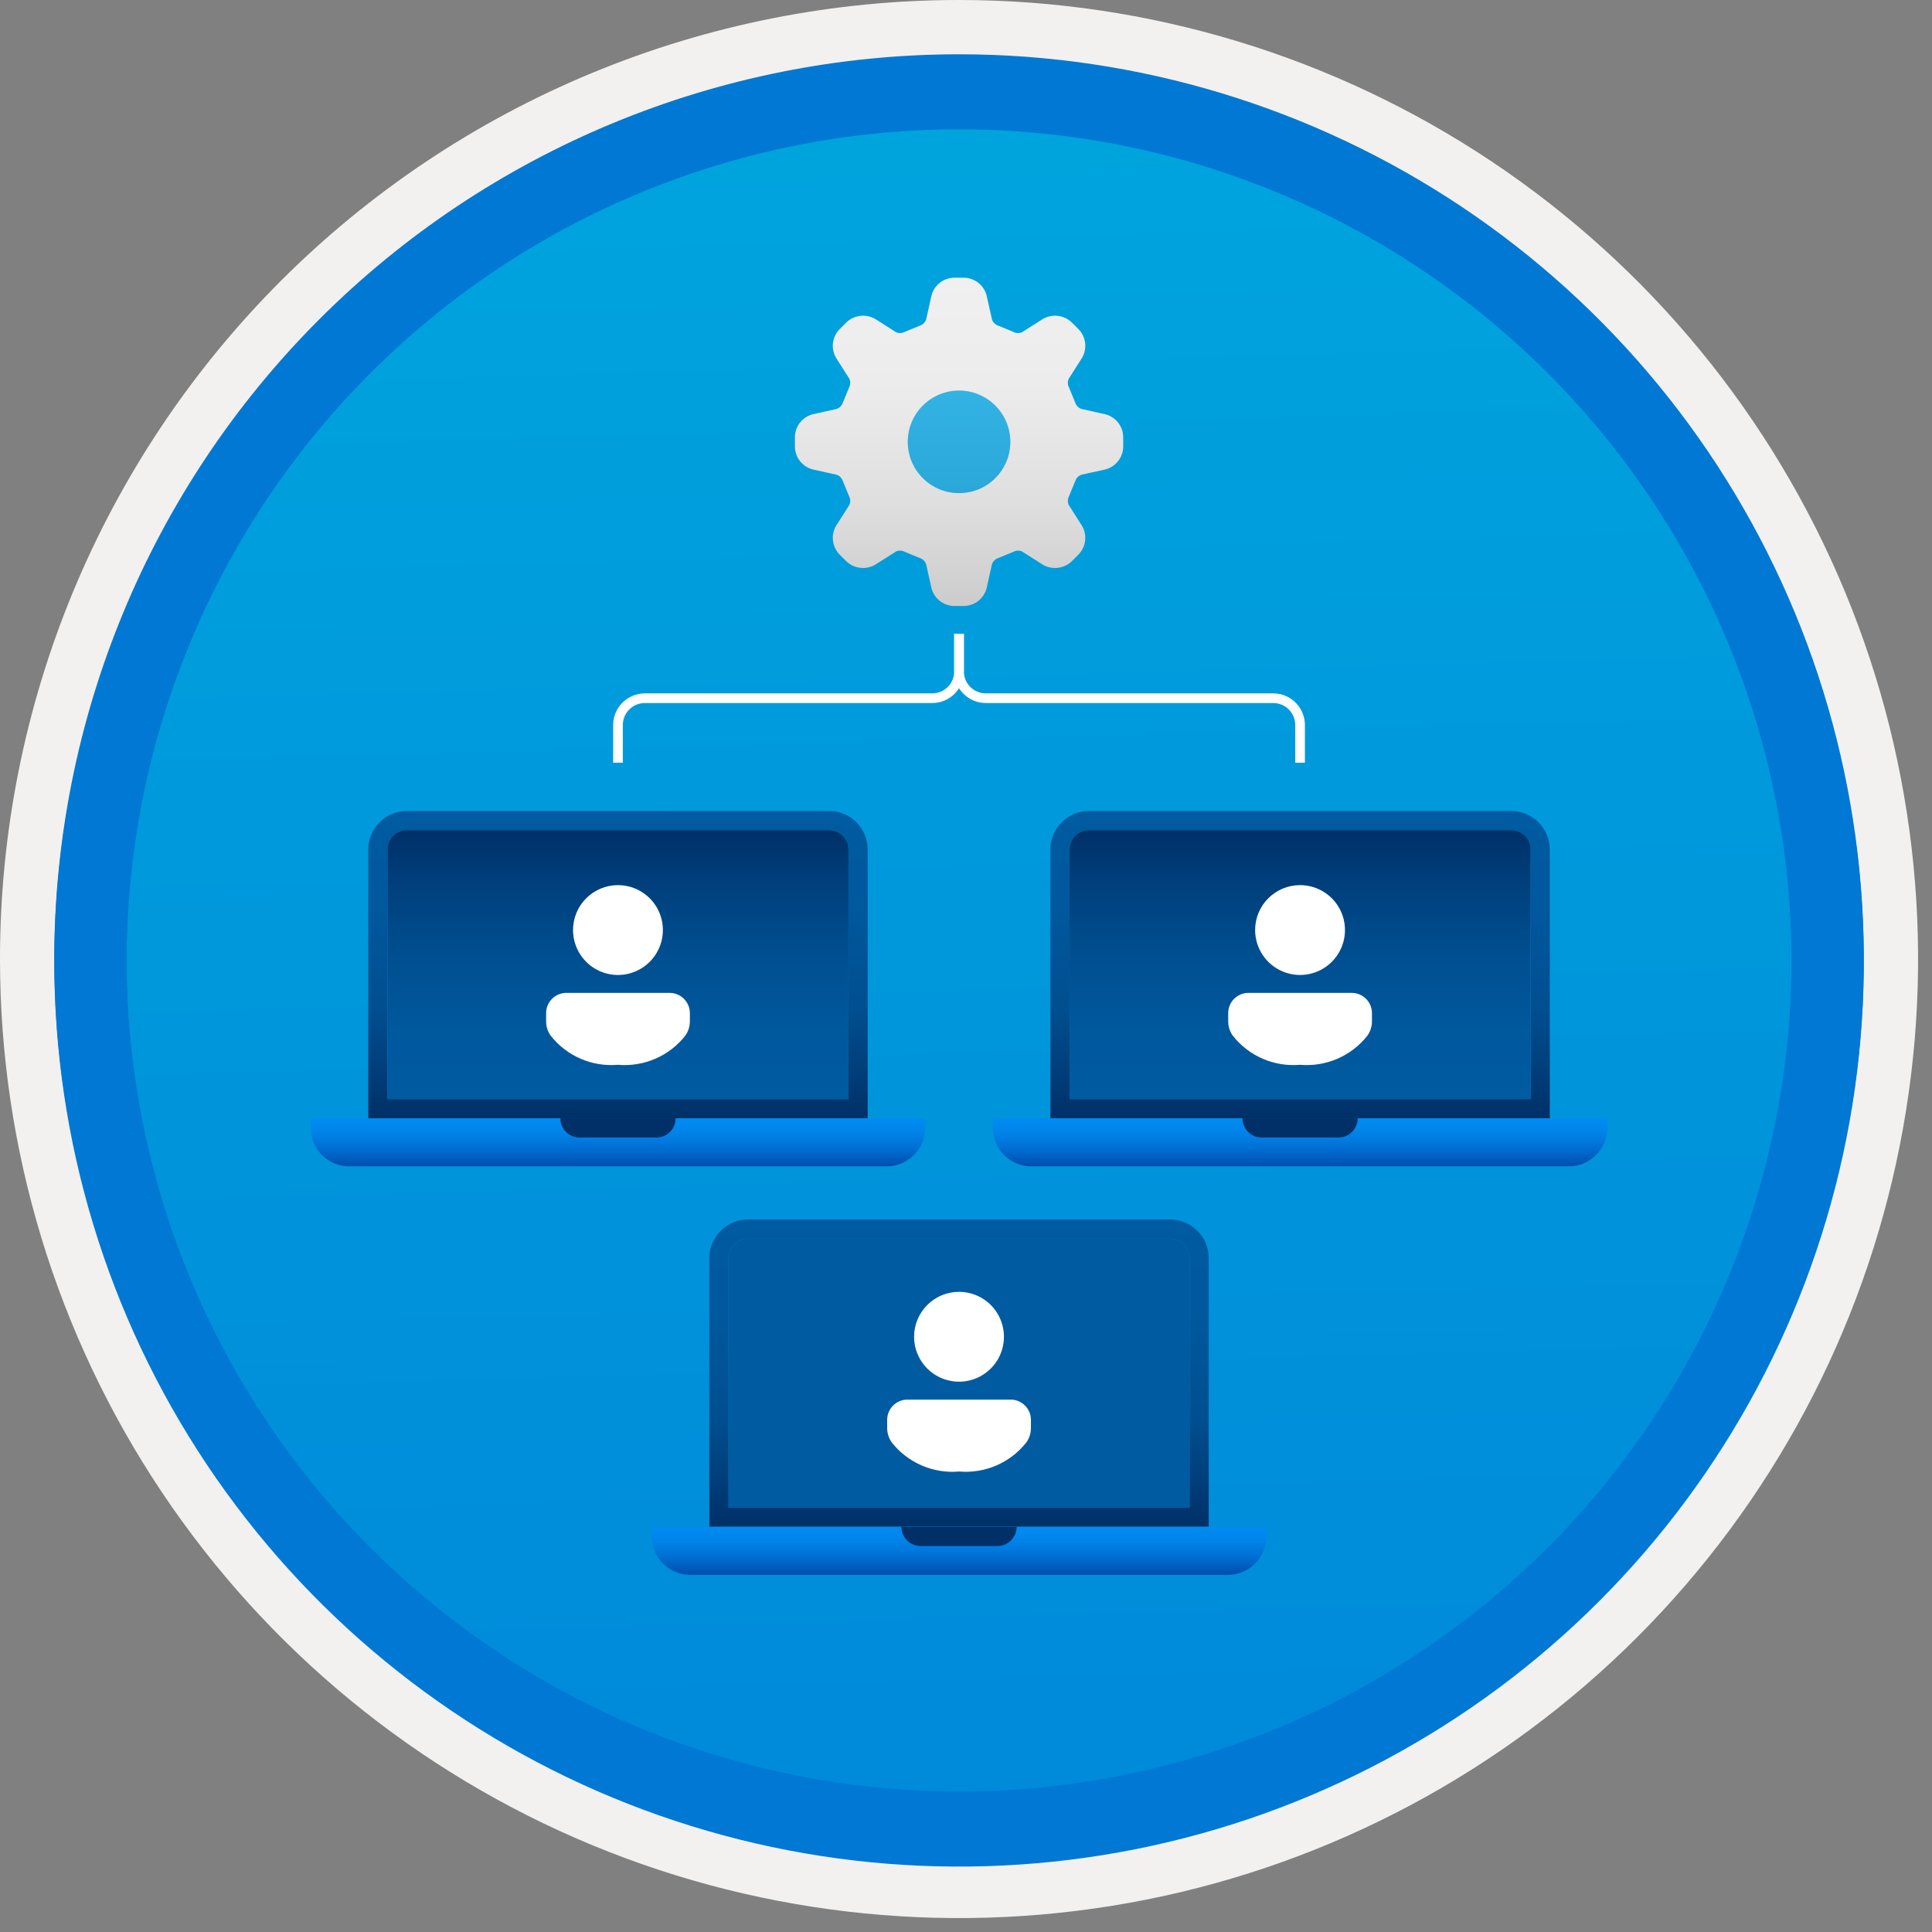 <svg width="100" height="100" viewBox="0 0 100 100" fill="none" xmlns="http://www.w3.org/2000/svg">
<rect x="0" y="0" width="100" height="100" fill="#808080" stroke="none"/>
<g clip-path="url(#clip0_1028_1471)">
<path d="M49.64 96.45C40.382 96.45 31.332 93.704 23.634 88.561C15.936 83.417 9.936 76.107 6.393 67.553C2.85 59 1.923 49.588 3.73 40.508C5.536 31.427 9.994 23.087 16.54 16.54C23.087 9.994 31.428 5.535 40.508 3.729C49.588 1.923 59 2.85 67.553 6.393C76.107 9.936 83.418 15.936 88.561 23.634C93.705 31.331 96.45 40.382 96.45 49.64C96.451 55.787 95.24 61.874 92.888 67.554C90.535 73.233 87.088 78.394 82.741 82.74C78.394 87.087 73.234 90.535 67.554 92.888C61.875 95.24 55.787 96.45 49.64 96.45V96.45Z" fill="url(#paint0_linear_1028_1471)"/>
<path fill-rule="evenodd" clip-rule="evenodd" d="M95.54 49.64C95.54 58.718 92.848 67.592 87.805 75.141C82.761 82.689 75.592 88.572 67.205 92.046C58.818 95.52 49.589 96.429 40.685 94.658C31.782 92.887 23.603 88.515 17.184 82.096C10.765 75.677 6.393 67.498 4.622 58.594C2.851 49.691 3.76 40.462 7.234 32.075C10.708 23.688 16.591 16.519 24.139 11.475C31.688 6.432 40.562 3.74 49.64 3.74C55.668 3.74 61.636 4.927 67.205 7.234C72.774 9.54 77.834 12.921 82.096 17.184C86.359 21.446 89.739 26.506 92.046 32.075C94.353 37.644 95.54 43.612 95.54 49.64V49.64ZM49.64 -0C59.458 -0 69.055 2.911 77.219 8.366C85.382 13.82 91.744 21.573 95.501 30.643C99.258 39.714 100.242 49.695 98.326 59.324C96.411 68.953 91.683 77.798 84.741 84.741C77.799 91.683 68.954 96.411 59.324 98.326C49.695 100.241 39.714 99.258 30.644 95.501C21.573 91.744 13.82 85.382 8.366 77.218C2.911 69.055 -1.61629e-06 59.458 3.61524e-07 49.64C-0.001 43.121 1.283 36.666 3.777 30.642C6.271 24.62 9.928 19.147 14.537 14.537C19.147 9.928 24.62 6.271 30.643 3.777C36.666 1.283 43.121 -0.001 49.64 -0V-0Z" fill="#F2F1F0"/>
<path fill-rule="evenodd" clip-rule="evenodd" d="M92.73 49.64C92.73 58.162 90.202 66.493 85.468 73.579C80.733 80.666 74.003 86.189 66.129 89.45C58.256 92.711 49.592 93.565 41.233 91.902C32.874 90.239 25.197 86.135 19.17 80.109C13.144 74.083 9.04 66.405 7.378 58.046C5.715 49.688 6.568 41.024 9.83 33.15C13.091 25.276 18.614 18.547 25.7 13.812C32.786 9.077 41.117 6.55 49.64 6.55C55.298 6.55 60.902 7.664 66.13 9.829C71.358 11.995 76.108 15.169 80.11 19.17C84.111 23.171 87.285 27.922 89.45 33.15C91.616 38.378 92.73 43.981 92.73 49.64ZM49.64 2.81C58.902 2.81 67.956 5.557 75.657 10.702C83.358 15.848 89.36 23.162 92.905 31.719C96.449 40.276 97.377 49.692 95.57 58.776C93.763 67.86 89.303 76.204 82.753 82.754C76.204 89.303 67.86 93.763 58.776 95.57C49.691 97.377 40.276 96.45 31.718 92.905C23.161 89.361 15.848 83.359 10.702 75.657C5.556 67.956 2.81 58.902 2.81 49.64C2.811 37.22 7.745 25.31 16.527 16.527C25.309 7.745 37.22 2.811 49.64 2.81V2.81Z" fill="#0078D4"/>
<path fill-rule="evenodd" clip-rule="evenodd" d="M92.73 49.783C92.73 58.306 90.203 66.637 85.468 73.723C80.733 80.809 74.004 86.332 66.13 89.594C58.256 92.855 49.592 93.708 41.234 92.046C32.875 90.383 25.197 86.279 19.171 80.253C13.145 74.227 9.041 66.549 7.378 58.19C5.715 49.831 6.569 41.167 9.83 33.294C13.091 25.42 18.614 18.69 25.701 13.956C32.787 9.221 41.118 6.694 49.64 6.694C55.299 6.693 60.902 7.807 66.13 9.973C71.358 12.138 76.109 15.312 80.11 19.314C84.111 23.315 87.285 28.065 89.451 33.293C91.616 38.521 92.73 44.125 92.73 49.783V49.783ZM49.64 2.954C58.902 2.954 67.956 5.7 75.657 10.846C83.359 15.992 89.361 23.305 92.905 31.862C96.45 40.419 97.377 49.836 95.57 58.92C93.763 68.004 89.303 76.348 82.754 82.897C76.205 89.447 67.86 93.907 58.776 95.714C49.692 97.521 40.276 96.593 31.719 93.049C23.162 89.504 15.848 83.502 10.702 75.801C5.557 68.1 2.81 59.046 2.81 49.783C2.811 37.364 7.745 25.453 16.528 16.671C25.31 7.889 37.22 2.955 49.64 2.953L49.64 2.954Z" fill="#0078D4"/>
<path d="M21.051 41.976C20.524 41.978 20.019 42.188 19.647 42.56C19.274 42.933 19.064 43.438 19.062 43.965V57.883H44.911V43.965C44.91 43.438 44.7 42.933 44.327 42.56C43.955 42.188 43.45 41.978 42.923 41.976H21.051ZM42.923 42.971C43.187 42.971 43.439 43.076 43.626 43.262C43.812 43.449 43.917 43.701 43.917 43.965V56.889H20.057V43.965C20.057 43.701 20.162 43.449 20.348 43.262C20.535 43.076 20.787 42.971 21.051 42.971H42.923Z" fill="url(#paint1_linear_1028_1471)"/>
<path d="M20.057 43.965C20.057 43.701 20.162 43.449 20.348 43.262C20.535 43.076 20.788 42.971 21.051 42.971H42.923C43.187 42.971 43.44 43.076 43.626 43.262C43.812 43.449 43.917 43.701 43.917 43.965V56.889H20.057V43.965Z" fill="url(#paint2_linear_1028_1471)"/>
<path d="M16.08 57.883V58.381C16.082 58.907 16.292 59.412 16.664 59.785C17.037 60.157 17.542 60.367 18.069 60.369H45.906C46.433 60.367 46.938 60.157 47.31 59.785C47.683 59.412 47.893 58.907 47.894 58.381V57.883L16.08 57.883Z" fill="url(#paint3_linear_1028_1471)"/>
<path fill-rule="evenodd" clip-rule="evenodd" d="M29.999 58.878H33.976C34.239 58.878 34.492 58.773 34.678 58.586C34.865 58.4 34.97 58.147 34.97 57.883H29.005C29.005 58.147 29.109 58.4 29.296 58.587C29.482 58.773 29.735 58.878 29.999 58.878Z" fill="#003067"/>
<path d="M34.662 51.392C34.799 51.392 34.935 51.419 35.062 51.472C35.189 51.525 35.304 51.602 35.401 51.699C35.498 51.796 35.575 51.911 35.628 52.038C35.68 52.165 35.708 52.301 35.708 52.438V52.865C35.708 53.132 35.624 53.392 35.469 53.609C35.058 54.129 34.525 54.538 33.917 54.801C33.309 55.063 32.645 55.171 31.985 55.114C31.326 55.171 30.662 55.064 30.055 54.801C29.447 54.538 28.914 54.128 28.504 53.608C28.35 53.392 28.267 53.132 28.267 52.866V52.438C28.267 52.301 28.294 52.165 28.346 52.038C28.399 51.911 28.476 51.796 28.573 51.699C28.67 51.602 28.785 51.525 28.912 51.472C29.039 51.419 29.175 51.392 29.312 51.392H34.662ZM31.985 45.814C32.445 45.814 32.895 45.95 33.277 46.206C33.66 46.461 33.958 46.824 34.134 47.249C34.31 47.674 34.356 48.142 34.266 48.593C34.176 49.044 33.955 49.458 33.63 49.783C33.305 50.109 32.89 50.33 32.439 50.42C31.988 50.51 31.52 50.464 31.096 50.288C30.671 50.111 30.308 49.813 30.052 49.431C29.797 49.049 29.66 48.599 29.66 48.139C29.66 47.523 29.905 46.931 30.341 46.495C30.777 46.059 31.369 45.814 31.985 45.814V45.814Z" fill="white"/>
<path d="M56.356 41.976C55.829 41.978 55.324 42.188 54.952 42.56C54.579 42.933 54.369 43.438 54.368 43.965V57.883H80.217V43.965C80.215 43.438 80.005 42.933 79.633 42.56C79.26 42.188 78.755 41.978 78.228 41.976H56.356ZM78.228 42.971C78.492 42.971 78.745 43.076 78.931 43.262C79.117 43.449 79.222 43.701 79.222 43.965V56.889H55.362V43.965C55.362 43.701 55.467 43.449 55.653 43.262C55.84 43.076 56.093 42.971 56.356 42.971H78.228Z" fill="url(#paint4_linear_1028_1471)"/>
<path d="M55.362 43.965C55.362 43.701 55.467 43.449 55.653 43.262C55.84 43.076 56.092 42.971 56.356 42.971H78.228C78.492 42.971 78.745 43.076 78.931 43.262C79.117 43.449 79.222 43.701 79.222 43.965V56.889H55.362V43.965Z" fill="url(#paint5_linear_1028_1471)"/>
<path d="M51.385 57.883V58.381C51.386 58.907 51.596 59.412 51.969 59.785C52.342 60.157 52.846 60.367 53.373 60.369H81.211C81.738 60.367 82.243 60.157 82.615 59.785C82.988 59.412 83.198 58.907 83.199 58.381V57.883L51.385 57.883Z" fill="url(#paint6_linear_1028_1471)"/>
<path fill-rule="evenodd" clip-rule="evenodd" d="M65.304 58.878H69.281C69.544 58.878 69.797 58.773 69.983 58.586C70.17 58.4 70.275 58.147 70.275 57.883H64.31C64.31 58.147 64.414 58.4 64.601 58.587C64.787 58.773 65.04 58.878 65.304 58.878Z" fill="#003067"/>
<path d="M69.966 51.392C70.104 51.392 70.24 51.419 70.367 51.472C70.494 51.525 70.609 51.602 70.706 51.699C70.803 51.796 70.88 51.911 70.933 52.038C70.985 52.165 71.012 52.301 71.012 52.438V52.865C71.012 53.132 70.929 53.392 70.774 53.609C70.363 54.129 69.83 54.538 69.222 54.801C68.614 55.063 67.95 55.171 67.29 55.114C66.631 55.171 65.967 55.064 65.359 54.801C64.752 54.538 64.219 54.128 63.809 53.608C63.654 53.392 63.572 53.132 63.572 52.866V52.438C63.572 52.301 63.599 52.165 63.651 52.038C63.704 51.911 63.781 51.796 63.878 51.699C63.975 51.602 64.09 51.525 64.217 51.472C64.344 51.419 64.48 51.392 64.617 51.392H69.966ZM67.29 45.814C67.75 45.814 68.2 45.95 68.582 46.206C68.965 46.461 69.263 46.824 69.439 47.249C69.615 47.674 69.661 48.142 69.571 48.593C69.481 49.044 69.26 49.458 68.935 49.783C68.609 50.109 68.195 50.33 67.744 50.42C67.293 50.51 66.826 50.464 66.401 50.288C65.976 50.111 65.612 49.813 65.357 49.431C65.102 49.049 64.965 48.599 64.965 48.139C64.965 47.523 65.21 46.931 65.646 46.495C66.082 46.059 66.674 45.814 67.29 45.814V45.814Z" fill="white"/>
<path d="M38.703 63.121C38.177 63.123 37.672 63.333 37.299 63.706C36.927 64.078 36.717 64.583 36.715 65.11V79.028H62.564V65.11C62.562 64.583 62.353 64.078 61.98 63.706C61.607 63.333 61.103 63.123 60.576 63.121H38.703ZM60.576 64.116C60.839 64.116 61.092 64.221 61.278 64.407C61.465 64.594 61.569 64.846 61.57 65.11V78.034H37.709V65.11C37.709 64.846 37.814 64.594 38.001 64.407C38.187 64.221 38.44 64.116 38.703 64.116H60.576Z" fill="url(#paint7_linear_1028_1471)"/>
<path d="M37.709 65.11C37.709 64.846 37.814 64.594 38.001 64.407C38.187 64.221 38.44 64.116 38.703 64.116H60.576C60.839 64.116 61.092 64.221 61.278 64.407C61.465 64.594 61.569 64.846 61.57 65.11V78.034H37.709V65.11Z" fill="url(#paint8_linear_1028_1471)"/>
<path d="M33.732 79.028V79.526C33.734 80.052 33.944 80.557 34.316 80.93C34.689 81.302 35.194 81.513 35.721 81.514H63.558C64.085 81.513 64.59 81.302 64.962 80.93C65.335 80.557 65.545 80.052 65.546 79.526V79.028L33.732 79.028Z" fill="url(#paint9_linear_1028_1471)"/>
<path fill-rule="evenodd" clip-rule="evenodd" d="M47.651 80.023H51.628C51.892 80.023 52.144 79.918 52.331 79.731C52.517 79.545 52.622 79.292 52.622 79.028H46.657C46.657 79.292 46.762 79.545 46.948 79.731C47.135 79.918 47.388 80.023 47.651 80.023Z" fill="#003067"/>
<path d="M52.315 72.444C52.592 72.444 52.858 72.554 53.054 72.751C53.25 72.947 53.361 73.213 53.361 73.49V73.917C53.361 74.184 53.277 74.444 53.122 74.661C52.712 75.18 52.178 75.59 51.57 75.853C50.962 76.115 50.298 76.222 49.639 76.165C48.979 76.223 48.315 76.115 47.708 75.853C47.1 75.59 46.567 75.18 46.157 74.66C46.003 74.443 45.92 74.184 45.92 73.918V73.49C45.92 73.353 45.947 73.217 45.999 73.09C46.052 72.963 46.129 72.848 46.226 72.75C46.323 72.653 46.438 72.576 46.565 72.524C46.692 72.471 46.828 72.444 46.966 72.444L52.315 72.444ZM49.639 66.865C50.099 66.865 50.548 67.002 50.931 67.257C51.313 67.513 51.611 67.876 51.787 68.301C51.963 68.726 52.009 69.193 51.919 69.644C51.83 70.096 51.608 70.51 51.283 70.835C50.958 71.16 50.543 71.382 50.092 71.472C49.641 71.561 49.174 71.515 48.749 71.339C48.324 71.163 47.961 70.865 47.705 70.483C47.45 70.1 47.313 69.651 47.313 69.191C47.313 68.574 47.558 67.983 47.994 67.547C48.43 67.111 49.022 66.865 49.639 66.865V66.865Z" fill="white"/>
<path d="M52.295 22.87C52.295 23.395 52.139 23.908 51.848 24.345C51.556 24.782 51.141 25.122 50.656 25.323C50.171 25.524 49.637 25.576 49.122 25.474C48.607 25.371 48.134 25.119 47.763 24.747C47.391 24.376 47.138 23.903 47.036 23.388C46.934 22.873 46.986 22.339 47.187 21.854C47.388 21.369 47.728 20.954 48.165 20.662C48.602 20.37 49.115 20.215 49.64 20.215C50.344 20.215 51.019 20.496 51.517 20.993C52.014 21.491 52.294 22.166 52.295 22.87V22.87ZM57.202 21.44L55.967 21.165C55.84 21.119 55.735 21.024 55.677 20.901C55.673 20.887 55.668 20.874 55.663 20.861L55.322 20.033C55.316 20.019 55.309 20.004 55.302 19.991C55.256 19.864 55.262 19.724 55.319 19.601L55.998 18.534C56.137 18.303 56.197 18.032 56.167 17.764C56.138 17.496 56.021 17.245 55.836 17.05L55.46 16.674C55.263 16.492 55.012 16.377 54.745 16.348C54.478 16.319 54.208 16.376 53.976 16.511L52.908 17.19C52.84 17.224 52.765 17.241 52.689 17.238C52.631 17.24 52.573 17.23 52.519 17.208C52.505 17.2 52.491 17.194 52.477 17.188L51.649 16.847C51.636 16.842 51.623 16.837 51.609 16.833C51.486 16.774 51.391 16.67 51.345 16.542L51.07 15.308C51.005 15.046 50.856 14.813 50.645 14.644C50.435 14.476 50.175 14.38 49.906 14.373H49.374C49.105 14.38 48.845 14.475 48.635 14.644C48.424 14.813 48.275 15.046 48.21 15.308L47.935 16.543C47.889 16.67 47.794 16.774 47.671 16.833C47.657 16.837 47.644 16.842 47.631 16.847L46.803 17.188C46.789 17.194 46.775 17.2 46.761 17.208C46.707 17.23 46.649 17.24 46.591 17.238C46.515 17.241 46.439 17.224 46.371 17.19L45.304 16.512C45.072 16.376 44.802 16.319 44.535 16.348C44.268 16.378 44.017 16.492 43.82 16.674L43.444 17.05C43.259 17.245 43.142 17.496 43.113 17.765C43.083 18.033 43.143 18.303 43.282 18.534L43.961 19.601C44.018 19.724 44.024 19.863 43.978 19.99C43.971 20.004 43.964 20.019 43.958 20.033L43.617 20.861C43.612 20.874 43.607 20.887 43.603 20.901C43.544 21.024 43.44 21.119 43.312 21.166L42.078 21.439C41.816 21.505 41.583 21.654 41.414 21.864C41.246 22.075 41.151 22.335 41.144 22.604V23.135C41.151 23.405 41.246 23.665 41.414 23.875C41.583 24.085 41.816 24.235 42.078 24.3L43.313 24.574C43.44 24.621 43.545 24.716 43.603 24.839C43.607 24.852 43.612 24.866 43.617 24.879L43.958 25.706C43.964 25.721 43.97 25.735 43.978 25.749C44.024 25.876 44.018 26.016 43.961 26.138L43.282 27.206C43.143 27.437 43.083 27.707 43.113 27.975C43.142 28.243 43.259 28.494 43.444 28.69L43.82 29.065C44.017 29.248 44.268 29.362 44.535 29.391C44.803 29.421 45.072 29.363 45.304 29.228L46.371 28.549C46.439 28.515 46.515 28.499 46.591 28.502C46.649 28.499 46.707 28.51 46.761 28.532C46.775 28.539 46.789 28.546 46.803 28.552L47.631 28.892C47.644 28.898 47.657 28.903 47.671 28.907C47.794 28.965 47.889 29.069 47.935 29.197L48.21 30.432C48.275 30.693 48.424 30.927 48.635 31.095C48.845 31.264 49.105 31.359 49.375 31.366H49.906C50.175 31.359 50.435 31.264 50.645 31.095C50.856 30.927 51.005 30.693 51.07 30.432L51.345 29.197C51.391 29.069 51.486 28.965 51.609 28.907C51.623 28.903 51.636 28.898 51.649 28.893L52.477 28.552C52.491 28.546 52.505 28.539 52.519 28.532C52.573 28.51 52.631 28.499 52.689 28.502C52.765 28.499 52.84 28.515 52.908 28.549L53.976 29.228C54.208 29.363 54.477 29.421 54.745 29.391C55.012 29.362 55.263 29.248 55.46 29.065L55.835 28.69C56.021 28.494 56.138 28.243 56.167 27.975C56.197 27.707 56.137 27.437 55.998 27.206L55.319 26.138C55.291 26.078 55.275 26.012 55.272 25.945C55.269 25.879 55.279 25.812 55.302 25.749C55.309 25.735 55.316 25.721 55.322 25.707L55.663 24.879C55.668 24.866 55.673 24.852 55.677 24.839C55.735 24.716 55.84 24.621 55.968 24.574L57.202 24.3C57.464 24.235 57.697 24.086 57.865 23.875C58.034 23.665 58.13 23.405 58.136 23.135V22.604C58.13 22.335 58.034 22.075 57.866 21.864C57.697 21.654 57.464 21.505 57.202 21.44L57.202 21.44Z" fill="url(#paint10_linear_1028_1471)"/>
<path opacity="0.2" d="M52.295 22.87C52.295 23.395 52.139 23.908 51.848 24.345C51.556 24.782 51.141 25.122 50.656 25.323C50.171 25.524 49.637 25.576 49.122 25.474C48.607 25.371 48.134 25.119 47.763 24.747C47.391 24.376 47.138 23.903 47.036 23.388C46.933 22.873 46.986 22.339 47.187 21.854C47.388 21.369 47.728 20.954 48.165 20.662C48.602 20.37 49.115 20.215 49.64 20.215C50.344 20.215 51.019 20.496 51.517 20.993C52.014 21.491 52.294 22.166 52.295 22.87V22.87Z" fill="url(#paint11_linear_1028_1471)"/>
<path d="M49.639 32.801V34.752C49.639 35.12 49.493 35.473 49.233 35.733C48.973 35.993 48.62 36.139 48.252 36.139H33.375C33.007 36.139 32.654 36.286 32.394 36.546C32.133 36.806 31.987 37.159 31.987 37.527V39.478" stroke="white" stroke-width="0.5" stroke-miterlimit="10"/>
<path d="M49.64 32.801V34.752C49.64 35.12 49.786 35.473 50.046 35.733C50.306 35.993 50.659 36.139 51.028 36.139H65.904C66.272 36.139 66.625 36.286 66.886 36.546C67.146 36.806 67.292 37.159 67.292 37.527V39.478" stroke="white" stroke-width="0.5" stroke-miterlimit="10"/>
</g>
<defs>
<linearGradient id="paint0_linear_1028_1471" x1="47.87" y1="-15.153" x2="51.852" y2="130.615" gradientUnits="userSpaceOnUse">
<stop stop-color="#00ABDE"/>
<stop offset="1" stop-color="#007ED8"/>
</linearGradient>
<linearGradient id="paint1_linear_1028_1471" x1="31.987" y1="57.883" x2="31.987" y2="41.948" gradientUnits="userSpaceOnUse">
<stop stop-color="#003067"/>
<stop offset="0.165" stop-color="#003F7C"/>
<stop offset="0.362" stop-color="#004F90"/>
<stop offset="0.681" stop-color="#00589D"/>
<stop offset="1" stop-color="#005BA1"/>
</linearGradient>
<linearGradient id="paint2_linear_1028_1471" x1="31.987" y1="56.889" x2="31.987" y2="42.946" gradientUnits="userSpaceOnUse">
<stop stop-color="#005BA1"/>
<stop offset="0.26" stop-color="#00589D"/>
<stop offset="0.53" stop-color="#004F90"/>
<stop offset="0.8" stop-color="#003F7C"/>
<stop offset="1" stop-color="#003067"/>
</linearGradient>
<linearGradient id="paint3_linear_1028_1471" x1="31.987" y1="60.369" x2="31.987" y2="57.883" gradientUnits="userSpaceOnUse">
<stop stop-color="#004DAE"/>
<stop offset="0.21" stop-color="#0061C4"/>
<stop offset="0.51" stop-color="#0078DD"/>
<stop offset="0.78" stop-color="#0086EC"/>
<stop offset="1" stop-color="#008BF1"/>
</linearGradient>
<linearGradient id="paint4_linear_1028_1471" x1="67.292" y1="57.883" x2="67.292" y2="41.948" gradientUnits="userSpaceOnUse">
<stop stop-color="#003067"/>
<stop offset="0.165" stop-color="#003F7C"/>
<stop offset="0.362" stop-color="#004F90"/>
<stop offset="0.681" stop-color="#00589D"/>
<stop offset="1" stop-color="#005BA1"/>
</linearGradient>
<linearGradient id="paint5_linear_1028_1471" x1="31.987" y1="56.889" x2="31.987" y2="42.946" gradientUnits="userSpaceOnUse">
<stop stop-color="#005BA1"/>
<stop offset="0.26" stop-color="#00589D"/>
<stop offset="0.53" stop-color="#004F90"/>
<stop offset="0.8" stop-color="#003F7C"/>
<stop offset="1" stop-color="#003067"/>
</linearGradient>
<linearGradient id="paint6_linear_1028_1471" x1="67.292" y1="60.369" x2="67.292" y2="57.883" gradientUnits="userSpaceOnUse">
<stop stop-color="#004DAE"/>
<stop offset="0.21" stop-color="#0061C4"/>
<stop offset="0.51" stop-color="#0078DD"/>
<stop offset="0.78" stop-color="#0086EC"/>
<stop offset="1" stop-color="#008BF1"/>
</linearGradient>
<linearGradient id="paint7_linear_1028_1471" x1="49.64" y1="79.028" x2="49.64" y2="63.093" gradientUnits="userSpaceOnUse">
<stop stop-color="#003067"/>
<stop offset="0.165" stop-color="#003F7C"/>
<stop offset="0.362" stop-color="#004F90"/>
<stop offset="0.681" stop-color="#00589D"/>
<stop offset="1" stop-color="#005BA1"/>
</linearGradient>
<linearGradient id="paint8_linear_1028_1471" x1="31.987" y1="56.889" x2="31.987" y2="42.946" gradientUnits="userSpaceOnUse">
<stop stop-color="#005BA1"/>
<stop offset="0.26" stop-color="#00589D"/>
<stop offset="0.53" stop-color="#004F90"/>
<stop offset="0.8" stop-color="#003F7C"/>
<stop offset="1" stop-color="#003067"/>
</linearGradient>
<linearGradient id="paint9_linear_1028_1471" x1="49.639" y1="81.514" x2="49.639" y2="79.028" gradientUnits="userSpaceOnUse">
<stop stop-color="#004DAE"/>
<stop offset="0.21" stop-color="#0061C4"/>
<stop offset="0.51" stop-color="#0078DD"/>
<stop offset="0.78" stop-color="#0086EC"/>
<stop offset="1" stop-color="#008BF1"/>
</linearGradient>
<linearGradient id="paint10_linear_1028_1471" x1="49.64" y1="31.366" x2="49.64" y2="14.373" gradientUnits="userSpaceOnUse">
<stop stop-color="#CCCCCC"/>
<stop offset="0.32" stop-color="#DFDFDF"/>
<stop offset="0.67" stop-color="#ECECEC"/>
<stop offset="1" stop-color="#F0F0F0"/>
</linearGradient>
<linearGradient id="paint11_linear_1028_1471" x1="49.64" y1="25.525" x2="49.64" y2="20.215" gradientUnits="userSpaceOnUse">
<stop stop-color="#CCCCCC"/>
<stop offset="1" stop-color="white"/>
</linearGradient>
<clipPath id="clip0_1028_1471">
<rect width="99.28" height="99.28" fill="white"/>
</clipPath>
</defs>
</svg>
